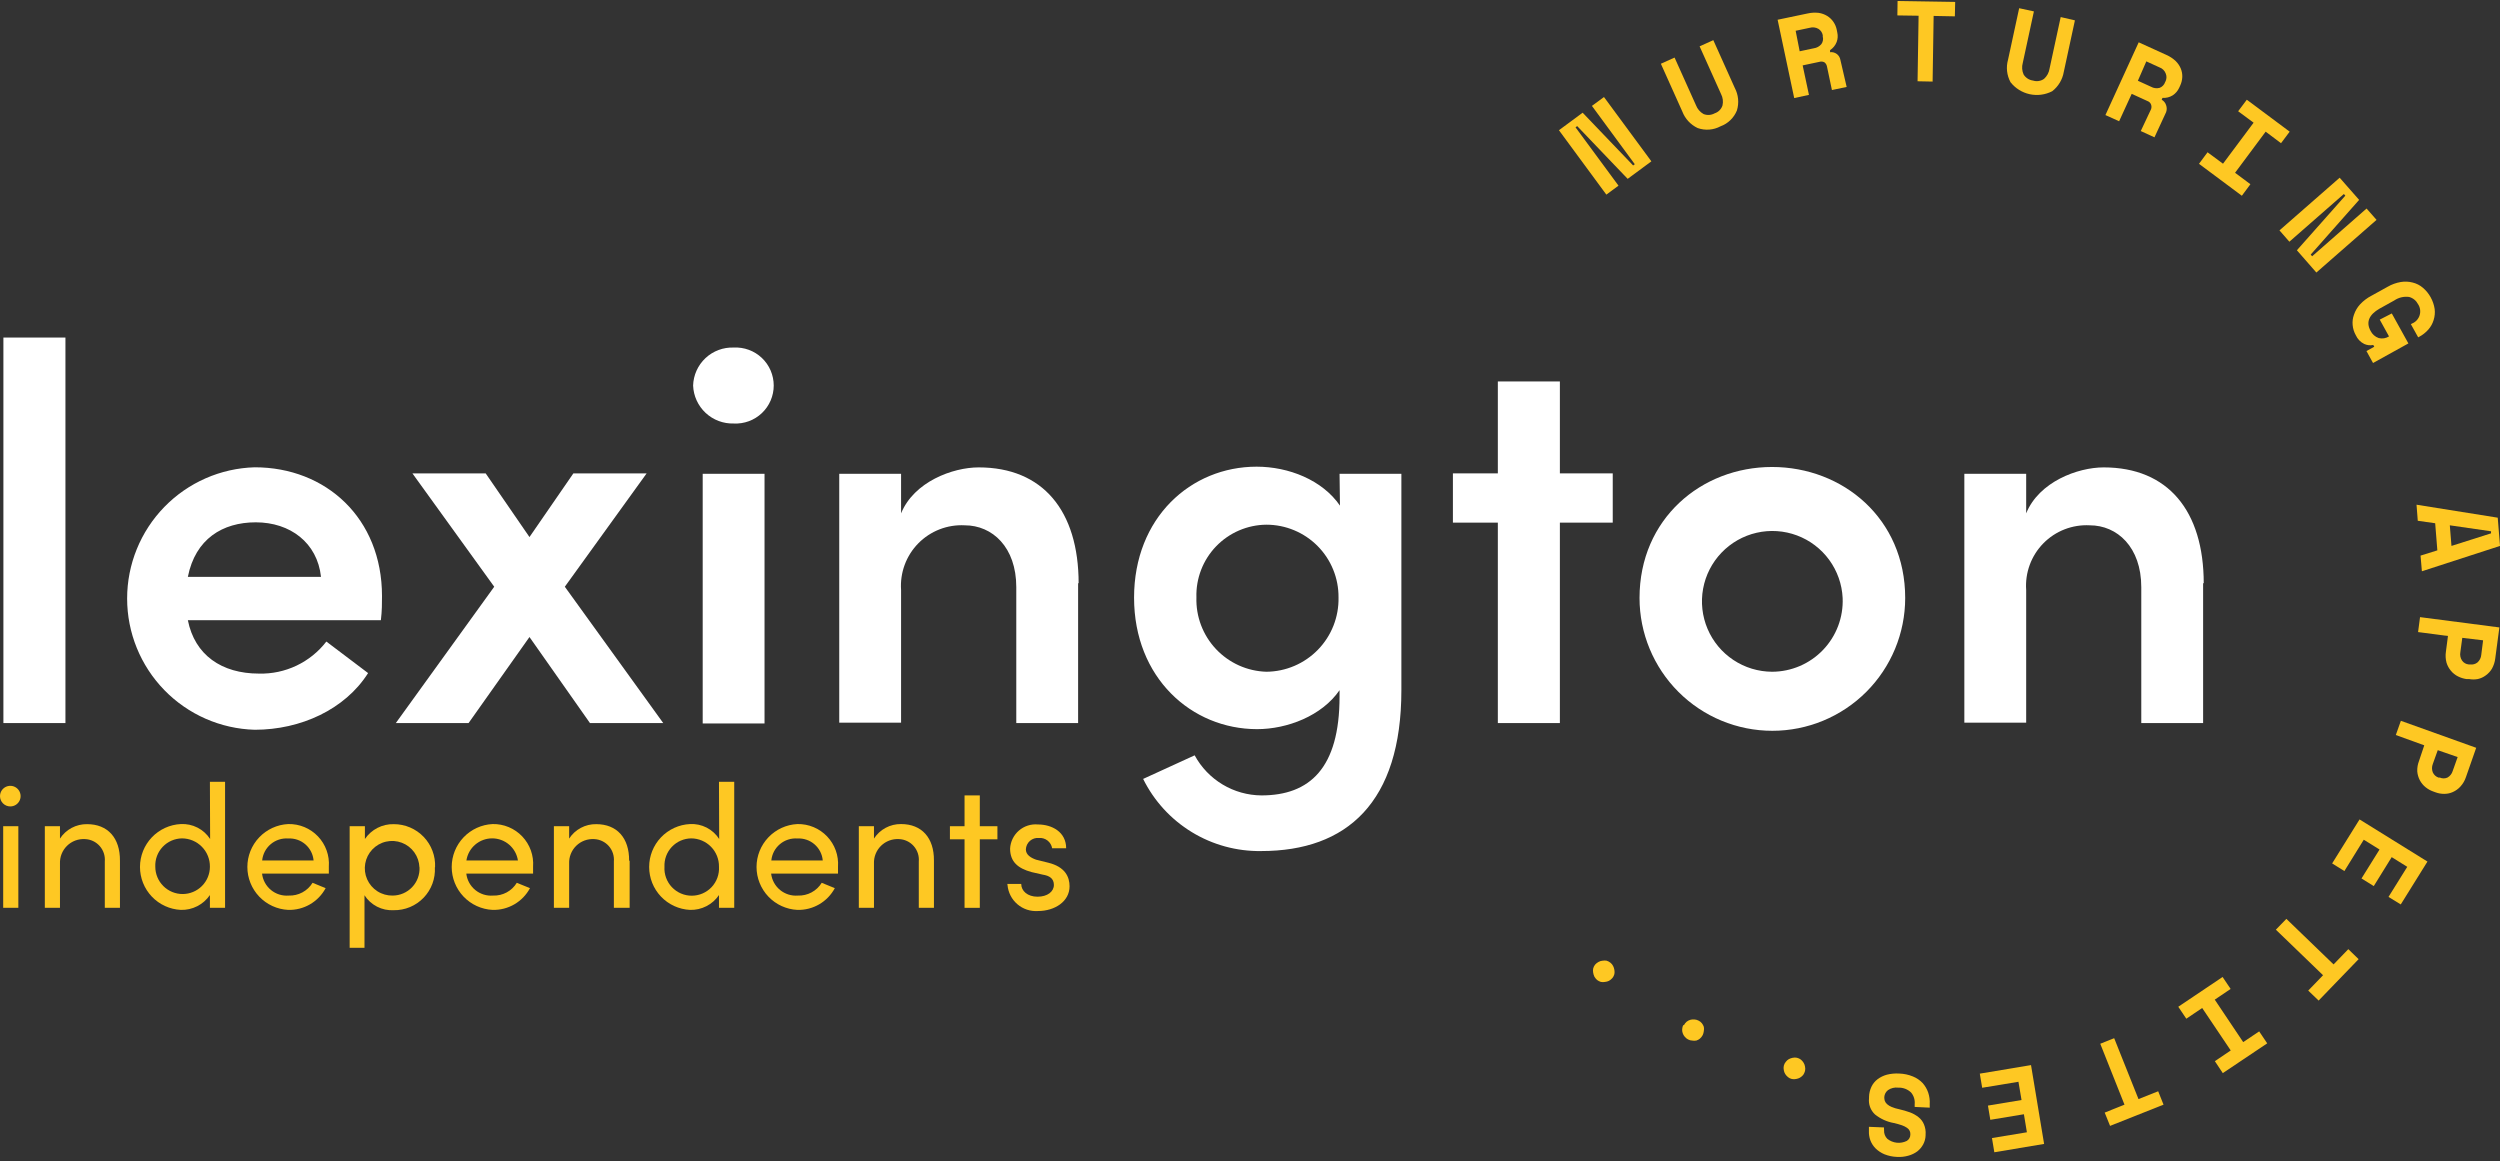 <svg width="480" height="223" viewBox="0 0 480 223" fill="none" xmlns="http://www.w3.org/2000/svg">
<rect x="0" y="0" width="480" height="223" fill="#333333" stroke="none"/>
<g clip-path="url(#clip0_120_227)">
<path d="M12.564 64.81H0.653V138.829H12.564V64.81Z" fill="white"/>
<path d="M61.632 110.753C60.92 104.184 55.696 100.286 49.108 100.286C42.737 100.286 37.513 103.472 36.069 110.753H61.632ZM73.227 119.083H36.069C37.395 125.75 42.539 129.331 49.721 129.331C52.21 129.396 54.679 128.872 56.927 127.803C59.176 126.734 61.14 125.149 62.661 123.178L70.674 129.233C66.242 136.217 57.734 140.115 48.91 140.115C42.349 139.931 36.12 137.195 31.544 132.49C26.969 127.785 24.409 121.481 24.409 114.918C24.409 108.355 26.969 102.05 31.544 97.345C36.12 92.64 42.349 89.904 48.91 89.721C62.562 89.721 73.345 99.475 73.345 114.453C73.345 115.798 73.345 117.322 73.128 119.083" fill="white"/>
<path d="M127.341 138.829H113.273L101.659 122.308L89.966 138.829H75.997L94.892 112.652L79.183 90.888H93.25L101.659 103.115L110.088 90.888H124.155L108.446 112.652L127.341 138.829Z" fill="white"/>
<path d="M134.918 90.967H146.79V138.908H134.918V90.967ZM133.078 74.031C133.106 73.038 133.331 72.061 133.738 71.155C134.146 70.25 134.729 69.434 135.454 68.755C136.179 68.076 137.031 67.548 137.961 67.2C138.891 66.853 139.881 66.693 140.874 66.73C141.863 66.678 142.853 66.829 143.782 67.172C144.712 67.515 145.561 68.043 146.28 68.725C146.999 69.408 147.571 70.229 147.962 71.139C148.353 72.049 148.555 73.03 148.555 74.021C148.555 75.011 148.353 75.992 147.962 76.902C147.571 77.812 146.999 78.634 146.28 79.316C145.561 79.998 144.712 80.527 143.782 80.87C142.853 81.213 141.863 81.363 140.874 81.312C138.877 81.371 136.938 80.639 135.478 79.275C134.018 77.912 133.155 76.027 133.078 74.031Z" fill="white"/>
<path d="M206.998 111.94V138.829H195.127V112.731C195.127 105.035 190.516 100.86 185.234 100.86C183.588 100.772 181.942 101.035 180.405 101.631C178.868 102.227 177.476 103.142 176.32 104.317C175.164 105.492 174.27 106.899 173.699 108.445C173.128 109.991 172.892 111.641 173.006 113.285V138.749H161.135V90.967H173.006V98.565C175.479 92.51 182.899 89.74 187.905 89.74C200.211 89.74 207.097 98.05 207.097 112.019" fill="white"/>
<path d="M256.996 114.71C257.012 112.881 256.665 111.067 255.976 109.373C255.287 107.679 254.269 106.138 252.982 104.84C251.694 103.541 250.162 102.51 248.474 101.807C246.786 101.103 244.975 100.741 243.146 100.741C241.341 100.756 239.557 101.132 237.898 101.846C236.24 102.56 234.741 103.598 233.49 104.899C232.238 106.2 231.259 107.738 230.611 109.423C229.962 111.108 229.656 112.905 229.712 114.71C229.656 116.529 229.96 118.341 230.605 120.043C231.25 121.744 232.225 123.302 233.472 124.627C234.72 125.952 236.217 127.018 237.876 127.764C239.536 128.51 241.327 128.922 243.146 128.975C244.996 128.96 246.824 128.578 248.524 127.85C250.225 127.123 251.764 126.065 253.053 124.737C254.341 123.41 255.353 121.841 256.03 120.119C256.707 118.398 257.035 116.559 256.996 114.71ZM257.194 90.967H269.065V132.517C269.065 154.064 258.599 163.402 242.157 163.402C237.454 163.474 232.828 162.21 228.815 159.759C224.802 157.308 221.566 153.769 219.482 149.552L229.375 145.022C230.628 147.334 232.479 149.268 234.734 150.622C236.989 151.976 239.566 152.7 242.196 152.718C251.456 152.718 257.194 147.495 257.194 133.744V132.517C253.81 137.444 247.143 139.996 241.365 139.996C228.742 139.996 217.741 130.103 217.741 114.749C217.741 99.396 228.643 89.602 241.266 89.602C247.42 89.602 253.89 92.154 257.273 97.081L257.194 90.967Z" fill="white"/>
<path d="M309.646 90.888V100.345H299.496V138.829H287.585V100.345H278.958V90.888H287.585V73.239H299.496V90.888H309.646Z" fill="white"/>
<path d="M353.788 114.809C353.66 112.169 352.761 109.625 351.202 107.491C349.644 105.357 347.494 103.727 345.018 102.802C342.543 101.878 339.85 101.699 337.274 102.289C334.698 102.879 332.352 104.211 330.525 106.12C328.698 108.029 327.471 110.433 326.996 113.032C326.521 115.632 326.819 118.313 327.852 120.746C328.885 123.178 330.609 125.254 332.81 126.716C335.01 128.179 337.592 128.964 340.234 128.975C342.065 128.972 343.877 128.598 345.56 127.877C347.243 127.156 348.763 126.102 350.029 124.779C351.295 123.456 352.28 121.891 352.926 120.178C353.572 118.464 353.865 116.638 353.788 114.809ZM314.79 114.809C314.79 99.613 326.661 89.661 340.234 89.661C353.807 89.661 365.797 99.554 365.797 114.809C365.797 121.573 363.11 128.06 358.328 132.843C353.545 137.626 347.058 140.312 340.294 140.312C333.53 140.312 327.043 137.626 322.26 132.843C317.477 128.06 314.79 121.573 314.79 114.809Z" fill="white"/>
<path d="M422.998 111.94V138.829H411.126V112.731C411.126 105.035 406.496 100.86 401.233 100.86C399.588 100.772 397.943 101.034 396.407 101.63C394.872 102.226 393.48 103.143 392.326 104.318C391.171 105.493 390.28 106.9 389.711 108.446C389.142 109.993 388.908 111.642 389.026 113.285V138.749H377.154V90.967H389.026V98.565C391.479 92.51 398.919 89.74 403.904 89.74C416.231 89.74 423.116 98.05 423.116 112.019" fill="white"/>
<path d="M313.563 31.768L313.88 31.531L305.649 20.332L307.964 18.631L317.065 30.977L312.514 34.34L302.819 24.21L302.503 24.448L310.753 35.646L308.419 37.368L299.317 25.002L303.868 21.638L313.563 31.768Z" fill="#FEC823"/>
<path d="M328.957 7.709L333.072 16.87C333.423 17.529 333.64 18.251 333.711 18.995C333.783 19.738 333.707 20.489 333.488 21.203C333.207 21.904 332.782 22.537 332.24 23.062C331.698 23.587 331.051 23.992 330.342 24.25C329.673 24.609 328.937 24.825 328.181 24.882C327.425 24.94 326.664 24.839 325.949 24.586C324.591 23.946 323.534 22.804 323.001 21.401L318.886 12.24L321.517 11.053L325.633 20.214C325.903 20.925 326.414 21.52 327.077 21.895C327.421 22.032 327.791 22.091 328.161 22.067C328.531 22.043 328.89 21.937 329.214 21.757C329.565 21.642 329.884 21.446 330.145 21.184C330.406 20.923 330.602 20.604 330.718 20.253C330.892 19.512 330.794 18.732 330.441 18.057L326.325 8.896L328.957 7.709Z" fill="#FEC823"/>
<path d="M345.537 9.846L348.248 9.272C348.82 9.196 349.343 8.906 349.712 8.461C349.859 8.25 349.958 8.01 350.002 7.757C350.047 7.504 350.035 7.245 349.969 6.997V6.74C349.919 6.498 349.822 6.268 349.683 6.064C349.543 5.861 349.365 5.687 349.158 5.552C348.907 5.403 348.628 5.307 348.339 5.27C348.05 5.232 347.756 5.254 347.476 5.335L344.765 5.909L345.537 9.846ZM354.559 16.692L351.73 17.285L350.78 12.774C350.726 12.475 350.573 12.203 350.345 12.002C350.202 11.912 350.042 11.852 349.875 11.829C349.708 11.805 349.537 11.817 349.375 11.864L346.111 12.556L347.318 18.215L344.488 18.829L341.303 3.791L347.06 2.585C347.748 2.431 348.457 2.391 349.158 2.466C349.746 2.549 350.312 2.751 350.82 3.059C351.29 3.348 351.694 3.733 352.007 4.187C352.327 4.652 352.55 5.177 352.66 5.73L352.759 6.245C352.897 6.85 352.856 7.483 352.64 8.065C352.392 8.706 351.949 9.252 351.374 9.628V10.024C351.829 9.966 352.288 10.086 352.657 10.359C353.025 10.632 353.274 11.036 353.352 11.488L354.559 16.692Z" fill="#FEC823"/>
<path d="M364.334 0.19L364.294 2.96L368.37 3.02L368.172 15.604L371.061 15.663L371.258 3.059L375.334 3.139L375.394 0.369L364.334 0.19Z" fill="#FEC823"/>
<path d="M398.384 3.91L396.247 13.803C395.998 15.281 395.199 16.61 394.011 17.523C392.684 18.205 391.16 18.405 389.702 18.087C388.243 17.77 386.941 16.954 386.018 15.782C385.305 14.46 385.135 12.913 385.543 11.468L387.68 1.575L390.509 2.189L388.372 12.082C388.164 12.816 388.22 13.6 388.53 14.298C388.725 14.614 388.987 14.883 389.299 15.085C389.61 15.287 389.963 15.417 390.331 15.465C390.684 15.579 391.059 15.609 391.426 15.554C391.794 15.499 392.143 15.361 392.448 15.148C393.025 14.634 393.403 13.934 393.516 13.17L395.653 3.277L398.384 3.91Z" fill="#FEC823"/>
<path d="M410.473 15.505L412.985 16.652C413.49 16.938 414.086 17.015 414.647 16.87C414.892 16.778 415.113 16.632 415.294 16.444C415.476 16.256 415.613 16.029 415.696 15.782L415.815 15.544C415.912 15.316 415.962 15.07 415.962 14.822C415.962 14.574 415.912 14.328 415.815 14.1C415.712 13.829 415.55 13.584 415.341 13.382C415.133 13.18 414.882 13.027 414.608 12.932L412.095 11.785L410.473 15.505ZM413.658 26.367L411.027 25.16L413.005 20.965C413.11 20.678 413.11 20.363 413.005 20.075C412.948 19.918 412.856 19.776 412.736 19.659C412.616 19.543 412.471 19.455 412.313 19.402L409.286 18.017L406.872 23.28L404.24 22.093L410.631 8.125L415.973 10.558C416.623 10.844 417.218 11.238 417.734 11.726C418.16 12.141 418.497 12.639 418.723 13.19C418.926 13.699 419.02 14.245 419 14.792C418.975 15.354 418.84 15.905 418.605 16.415L418.387 16.89C418.12 17.459 417.702 17.944 417.18 18.294C416.591 18.669 415.897 18.843 415.201 18.789L415.043 19.145C415.451 19.373 415.755 19.748 415.894 20.194C416.051 20.628 416.051 21.105 415.894 21.539L413.658 26.367Z" fill="#FEC823"/>
<path d="M431.387 19.145L439.617 25.279L437.955 27.495L435.007 25.279L429.131 33.173L432.079 35.369L430.437 37.585L422.206 31.452L423.848 29.236L426.816 31.432L432.692 23.557L429.725 21.361L431.387 19.145Z" fill="#FEC823"/>
<path d="M443.654 48.883L443.931 49.2L454.378 40.039L456.297 42.215L444.742 52.326L441.003 48.052L450.302 37.566L450.025 37.249L439.559 46.41L437.659 44.233L449.214 34.123L452.953 38.377L443.654 48.883Z" fill="#FEC823"/>
<path d="M459.225 60.181L462.411 65.938L455.624 69.698L454.358 67.402L455.862 66.571L455.664 66.235C455.078 66.358 454.467 66.288 453.923 66.037C453.213 65.684 452.647 65.097 452.32 64.375C451.976 63.767 451.766 63.093 451.707 62.397C451.645 61.726 451.732 61.05 451.964 60.418C452.211 59.684 452.608 59.01 453.132 58.44C453.752 57.773 454.481 57.218 455.288 56.797L458.434 55.056C459.21 54.604 460.061 54.296 460.947 54.146C461.704 54.018 462.479 54.052 463.222 54.245C463.952 54.419 464.631 54.765 465.201 55.254C465.802 55.765 466.305 56.382 466.685 57.074C467.076 57.773 467.337 58.538 467.456 59.33C467.542 60.041 467.475 60.763 467.258 61.447C467.057 62.119 466.713 62.74 466.249 63.267C465.755 63.828 465.166 64.297 464.508 64.652L464.291 64.771L462.886 62.238L463.103 62.12C463.452 61.98 463.764 61.764 464.018 61.488C464.272 61.212 464.461 60.883 464.571 60.524C464.681 60.166 464.71 59.787 464.654 59.416C464.599 59.045 464.461 58.691 464.251 58.38C464.077 58.047 463.837 57.754 463.544 57.519C463.251 57.284 462.912 57.112 462.549 57.015C461.549 56.879 460.534 57.118 459.7 57.688L456.851 59.27C454.873 60.418 454.22 61.843 455.15 63.524C455.467 64.175 456.029 64.673 456.713 64.909C457.047 64.992 457.394 65.006 457.734 64.952C458.074 64.897 458.399 64.775 458.691 64.593L456.911 61.368L459.225 60.181Z" fill="#FEC823"/>
<path d="M470.364 100.86L478.279 102.007V102.403L470.681 104.817L470.364 100.86ZM464.211 99.989L467.555 100.464L467.97 105.668L464.745 106.677L465.003 109.684L480 104.817L479.565 99.396L463.974 96.903L464.211 99.989Z" fill="#FEC823"/>
<path d="M472.759 122.466L472.383 125.256C472.285 125.807 472.406 126.375 472.719 126.838C472.864 127.045 473.053 127.218 473.272 127.344C473.49 127.47 473.734 127.548 473.985 127.571H474.262C474.51 127.607 474.762 127.592 475.003 127.527C475.245 127.463 475.471 127.349 475.667 127.195C476.088 126.825 476.35 126.308 476.399 125.75L476.755 122.941L472.759 122.466ZM470.008 122.11L464.271 121.358L464.646 118.489L479.881 120.467L479.09 126.403C479.012 127.098 478.797 127.771 478.457 128.382C478.151 128.897 477.739 129.342 477.25 129.688C476.797 130.024 476.278 130.261 475.726 130.38C475.177 130.479 474.614 130.479 474.064 130.38H473.55C472.985 130.296 472.437 130.123 471.928 129.866C471.409 129.608 470.951 129.244 470.582 128.797C470.195 128.339 469.906 127.808 469.731 127.234C469.549 126.551 469.509 125.837 469.613 125.137L470.008 122.11Z" fill="#FEC823"/>
<path d="M468.05 144.032L467.1 146.683C466.893 147.204 466.893 147.785 467.1 148.306C467.205 148.536 467.355 148.743 467.542 148.913C467.729 149.083 467.949 149.213 468.188 149.295H468.446C468.676 149.398 468.925 149.451 469.178 149.451C469.43 149.451 469.679 149.398 469.91 149.295C470.398 149.02 470.76 148.566 470.919 148.029L471.868 145.358L468.05 144.032ZM465.458 143.102L459.997 141.124L460.967 138.393L475.43 143.577L473.451 149.236C473.226 149.905 472.862 150.518 472.383 151.036C471.983 151.473 471.498 151.823 470.958 152.065C470.443 152.3 469.883 152.422 469.316 152.421C468.756 152.429 468.2 152.335 467.674 152.144L467.179 151.966C466.641 151.776 466.139 151.495 465.695 151.135C465.249 150.769 464.879 150.319 464.607 149.81C464.328 149.275 464.16 148.69 464.112 148.088C464.09 147.413 464.205 146.74 464.449 146.11L465.458 143.102Z" fill="#FEC823"/>
<path d="M466.071 165.421L460.947 173.651L458.592 172.207L462.193 166.43L459.206 164.57L455.763 170.129L453.408 168.665L456.871 163.106L453.844 161.226L450.124 167.241L447.77 165.777L453.033 157.328L466.071 165.421Z" fill="#FEC823"/>
<path d="M452.854 184.158L445.177 192.111L443.179 190.192L446.028 187.244L436.966 178.499L438.984 176.421L448.046 185.167L450.875 182.238L452.854 184.158Z" fill="#FEC823"/>
<path d="M435.305 200.322L426.777 206.04L425.253 203.745L428.3 201.688L422.82 193.536L419.773 195.594L418.229 193.298L426.737 187.58L428.281 189.876L425.234 191.933L430.694 200.085L433.761 198.027L435.305 200.322Z" fill="#FEC823"/>
<path d="M415.399 212.095L405.131 216.171L404.102 213.618L407.901 212.095L403.251 200.402L405.922 199.333L410.591 211.026L414.371 209.523L415.399 212.095Z" fill="#FEC823"/>
<path d="M380.122 206.139L380.577 208.85L387.542 207.702L388.135 211.204L381.685 212.273L382.14 215.003L388.59 213.935L389.164 217.397L382.457 218.505L382.912 221.236L392.468 219.633L389.956 204.497L380.122 206.139Z" fill="#FEC823"/>
<path d="M361.741 217.021C361.724 217.324 361.772 217.628 361.881 217.911C361.99 218.194 362.158 218.451 362.374 218.664C362.894 219.074 363.519 219.33 364.177 219.4C364.835 219.47 365.5 219.352 366.094 219.059C366.302 218.937 366.474 218.764 366.595 218.556C366.717 218.348 366.782 218.113 366.787 217.872C366.81 217.622 366.77 217.37 366.668 217.14C366.555 216.898 366.377 216.692 366.153 216.547C365.847 216.338 365.514 216.172 365.164 216.052C364.652 215.876 364.13 215.731 363.601 215.617C362.283 215.378 361.045 214.814 360 213.974C359.578 213.583 359.254 213.098 359.055 212.559C358.856 212.019 358.786 211.44 358.853 210.868V210.611C358.87 209.925 359.032 209.251 359.327 208.632C359.599 208.072 359.999 207.584 360.495 207.208C361.034 206.805 361.645 206.51 362.295 206.337C363.058 206.149 363.845 206.076 364.63 206.12C365.533 206.144 366.425 206.331 367.261 206.674C367.971 206.956 368.612 207.388 369.141 207.94C369.612 208.471 369.975 209.09 370.209 209.76C370.453 210.486 370.554 211.252 370.506 212.016V212.669L367.618 212.53V212.016C367.659 211.613 367.619 211.205 367.5 210.818C367.381 210.43 367.186 210.071 366.925 209.76C366.6 209.448 366.215 209.204 365.793 209.044C365.372 208.885 364.922 208.812 364.472 208.83C363.776 208.738 363.071 208.907 362.493 209.305C362.285 209.466 362.114 209.669 361.991 209.901C361.868 210.133 361.797 210.388 361.781 210.65C361.775 210.892 361.808 211.132 361.88 211.363C361.973 211.605 362.122 211.822 362.315 211.996C362.572 212.223 362.867 212.403 363.186 212.53C363.645 212.721 364.122 212.867 364.61 212.965C365.328 213.124 366.036 213.329 366.727 213.579C367.321 213.799 367.875 214.113 368.369 214.509C368.824 214.868 369.178 215.338 369.398 215.874C369.661 216.498 369.77 217.177 369.715 217.852V217.991C369.696 218.592 369.54 219.181 369.26 219.712C368.98 220.233 368.596 220.691 368.132 221.058C367.615 221.439 367.031 221.721 366.411 221.889C365.698 222.093 364.955 222.174 364.214 222.126C363.401 222.098 362.597 221.931 361.84 221.632C361.2 221.369 360.615 220.986 360.119 220.504C359.675 220.06 359.331 219.527 359.11 218.941C358.9 218.365 358.805 217.753 358.833 217.14V216.349L361.721 216.467L361.741 217.021Z" fill="#FEC823"/>
<path d="M342.489 204.636C342.549 204.357 342.678 204.099 342.865 203.884C343.025 203.667 343.227 203.485 343.459 203.35C343.696 203.229 343.949 203.142 344.211 203.092C344.478 203.033 344.755 203.033 345.022 203.092C345.295 203.156 345.551 203.278 345.774 203.449C345.977 203.617 346.15 203.817 346.288 204.042C346.431 204.271 346.525 204.527 346.565 204.794C346.624 205.068 346.624 205.351 346.565 205.625C346.491 205.901 346.371 206.161 346.209 206.397C346.033 206.599 345.826 206.773 345.596 206.911C345.362 207.041 345.108 207.128 344.844 207.168C344.576 207.224 344.3 207.224 344.033 207.168C343.763 207.111 343.512 206.989 343.301 206.812C343.092 206.644 342.912 206.444 342.766 206.219C342.624 205.989 342.53 205.734 342.489 205.467C342.431 205.193 342.431 204.91 342.489 204.636Z" fill="#FEC823"/>
<path d="M323.297 196.86C323.425 196.605 323.599 196.377 323.812 196.187C324.234 195.845 324.774 195.681 325.315 195.732C325.591 195.749 325.861 195.823 326.107 195.95C326.361 196.069 326.584 196.245 326.76 196.464C326.927 196.67 327.054 196.905 327.136 197.157C327.189 197.418 327.189 197.687 327.136 197.948C327.11 198.223 327.036 198.49 326.918 198.74C326.785 198.996 326.604 199.225 326.384 199.412C326.183 199.587 325.947 199.715 325.691 199.788C325.43 199.838 325.161 199.838 324.9 199.788C324.622 199.781 324.351 199.707 324.108 199.571C323.864 199.445 323.648 199.27 323.475 199.056C323.295 198.857 323.16 198.62 323.08 198.364C322.986 198.111 322.952 197.84 322.981 197.572C322.997 197.296 323.071 197.026 323.198 196.781" fill="#FEC823"/>
<path d="M306.262 185.206C306.447 184.996 306.668 184.822 306.915 184.692C307.152 184.556 307.415 184.475 307.687 184.454C307.949 184.406 308.217 184.406 308.478 184.454C308.737 184.535 308.978 184.663 309.191 184.83C309.416 185.004 309.599 185.227 309.725 185.483C309.843 185.72 309.923 185.974 309.962 186.235C310.011 186.497 310.011 186.765 309.962 187.026C309.892 187.301 309.764 187.557 309.586 187.778C309.397 187.989 309.177 188.169 308.934 188.312C308.692 188.433 308.43 188.506 308.162 188.53C307.9 188.578 307.632 188.578 307.37 188.53C307.106 188.449 306.858 188.322 306.638 188.154C306.436 187.971 306.262 187.757 306.124 187.521C306.009 187.276 305.929 187.016 305.887 186.749C305.839 186.488 305.839 186.22 305.887 185.958C305.957 185.683 306.085 185.427 306.262 185.206Z" fill="#FEC823"/>
<path d="M0.613 158.634H3.522V174.304H0.613V158.634ZM0 152.857C0 152.465 0.116 152.083 0.333 151.757C0.551 151.432 0.86 151.178 1.221 151.029C1.583 150.879 1.981 150.84 2.365 150.916C2.748 150.992 3.101 151.181 3.378 151.458C3.654 151.734 3.843 152.087 3.919 152.471C3.995 152.854 3.956 153.252 3.807 153.614C3.657 153.975 3.403 154.284 3.078 154.502C2.752 154.719 2.37 154.835 1.979 154.835C1.454 154.835 0.951 154.627 0.58 154.256C0.208 153.885 0 153.381 0 152.857Z" fill="#FEC823"/>
<path d="M23.03 165.242V174.304H20.122V165.401C20.168 164.867 20.105 164.329 19.936 163.82C19.768 163.311 19.498 162.841 19.143 162.44C18.788 162.038 18.354 161.713 17.87 161.484C17.385 161.255 16.859 161.127 16.323 161.107C15.69 161.068 15.055 161.162 14.461 161.383C13.866 161.605 13.325 161.949 12.872 162.392C12.418 162.836 12.063 163.37 11.83 163.96C11.596 164.55 11.489 165.182 11.515 165.816V174.304H8.606V158.634H11.515V161.008C12.077 160.144 12.85 159.437 13.759 158.952C14.67 158.468 15.688 158.222 16.719 158.238C20.676 158.238 23.07 160.87 23.03 165.262" fill="#FEC823"/>
<path d="M40.303 166.41C40.311 165.701 40.179 164.998 39.914 164.341C39.65 163.684 39.258 163.085 38.762 162.58C38.266 162.074 37.674 161.672 37.022 161.395C36.37 161.119 35.669 160.974 34.961 160.969C34.262 160.976 33.572 161.124 32.932 161.404C32.291 161.683 31.714 162.089 31.234 162.597C30.754 163.105 30.381 163.704 30.137 164.359C29.894 165.014 29.785 165.712 29.817 166.41C29.817 167.8 30.369 169.134 31.352 170.117C32.336 171.101 33.669 171.653 35.06 171.653C36.451 171.653 37.784 171.101 38.767 170.117C39.751 169.134 40.303 167.8 40.303 166.41ZM40.303 150.106H43.212V174.304H40.303V171.851C39.687 172.755 38.852 173.49 37.877 173.988C36.903 174.486 35.818 174.731 34.724 174.7C32.608 174.596 30.613 173.683 29.152 172.149C27.692 170.615 26.877 168.578 26.877 166.459C26.877 164.341 27.692 162.304 29.152 160.77C30.613 159.236 32.608 158.322 34.724 158.219C35.83 158.162 36.931 158.397 37.917 158.9C38.904 159.404 39.74 160.158 40.343 161.087L40.303 150.106Z" fill="#FEC823"/>
<path d="M60.208 165.203C60.102 164.006 59.535 162.898 58.627 162.111C57.719 161.325 56.54 160.922 55.341 160.988C54.122 160.9 52.916 161.291 51.981 162.078C51.046 162.865 50.456 163.987 50.335 165.203H60.208ZM63.057 167.735H50.315C50.455 168.966 51.068 170.093 52.024 170.88C52.981 171.667 54.206 172.05 55.44 171.95C56.351 171.982 57.254 171.772 58.057 171.341C58.86 170.91 59.534 170.274 60.01 169.496L62.523 170.525C61.83 171.818 60.792 172.893 59.524 173.631C58.255 174.368 56.807 174.738 55.341 174.7C53.225 174.596 51.23 173.683 49.77 172.149C48.309 170.615 47.494 168.578 47.494 166.459C47.494 164.341 48.309 162.304 49.77 160.77C51.23 159.236 53.225 158.322 55.341 158.219C56.405 158.194 57.463 158.392 58.447 158.8C59.43 159.208 60.318 159.817 61.052 160.589C61.786 161.36 62.35 162.276 62.709 163.279C63.069 164.281 63.214 165.348 63.136 166.41C63.136 166.865 63.136 167.28 63.136 167.735" fill="#FEC823"/>
<path d="M80.528 166.528C80.492 165.496 80.153 164.496 79.551 163.656C78.95 162.815 78.113 162.172 77.147 161.805C76.181 161.439 75.128 161.366 74.12 161.596C73.113 161.826 72.195 162.349 71.484 163.098C70.773 163.848 70.299 164.791 70.122 165.809C69.945 166.828 70.073 167.875 70.489 168.821C70.906 169.767 71.593 170.569 72.463 171.125C73.334 171.682 74.35 171.969 75.383 171.95C76.083 171.948 76.775 171.804 77.418 171.528C78.06 171.251 78.64 170.848 79.123 170.341C79.605 169.835 79.98 169.236 80.225 168.581C80.47 167.925 80.579 167.227 80.547 166.528H80.528ZM83.496 166.528C83.555 167.598 83.394 168.669 83.022 169.674C82.65 170.678 82.074 171.596 81.332 172.368C80.589 173.14 79.695 173.751 78.706 174.163C77.716 174.574 76.653 174.777 75.581 174.759C74.478 174.819 73.378 174.584 72.394 174.08C71.411 173.576 70.578 172.821 69.982 171.89V181.981H67.133V158.634H70.061V161.087C70.675 160.184 71.505 159.45 72.477 158.952C73.448 158.454 74.53 158.209 75.621 158.238C76.691 158.237 77.75 158.453 78.734 158.873C79.718 159.293 80.607 159.908 81.347 160.681C82.087 161.454 82.662 162.369 83.038 163.371C83.414 164.372 83.583 165.44 83.535 166.509" fill="#FEC823"/>
<path d="M99.442 165.203C99.259 164.023 98.66 162.947 97.753 162.17C96.846 161.393 95.691 160.966 94.496 160.966C93.302 160.966 92.147 161.393 91.24 162.17C90.332 162.947 89.733 164.023 89.55 165.203H99.442ZM102.292 167.735H89.53C89.674 168.967 90.291 170.095 91.251 170.881C92.211 171.667 93.438 172.05 94.674 171.95C95.582 171.983 96.483 171.773 97.283 171.342C98.083 170.91 98.753 170.273 99.225 169.496L101.757 170.525C101.065 171.818 100.026 172.893 98.758 173.631C97.49 174.368 96.042 174.738 94.575 174.7C92.46 174.596 90.465 173.683 89.004 172.149C87.543 170.615 86.728 168.577 86.728 166.459C86.728 164.341 87.543 162.304 89.004 160.77C90.465 159.236 92.46 158.322 94.575 158.219C95.638 158.196 96.694 158.396 97.675 158.806C98.656 159.215 99.541 159.825 100.273 160.596C101.005 161.367 101.568 162.282 101.926 163.284C102.283 164.285 102.428 165.349 102.351 166.41C102.351 166.865 102.351 167.28 102.351 167.735" fill="#FEC823"/>
<path d="M120.89 165.242V174.304H117.863V165.401C117.909 164.868 117.846 164.332 117.679 163.824C117.512 163.316 117.244 162.848 116.891 162.446C116.538 162.045 116.107 161.72 115.624 161.49C115.142 161.259 114.618 161.129 114.084 161.107C113.451 161.068 112.816 161.162 112.222 161.383C111.627 161.605 111.086 161.949 110.633 162.392C110.179 162.836 109.824 163.37 109.591 163.96C109.357 164.55 109.25 165.182 109.276 165.816V174.304H106.348V158.634H109.276V161.008C109.837 160.143 110.609 159.434 111.519 158.95C112.43 158.465 113.448 158.22 114.48 158.238C118.437 158.238 120.831 160.87 120.791 165.262" fill="#FEC823"/>
<path d="M138.044 166.41C138.055 165.702 137.925 165 137.663 164.343C137.4 163.686 137.011 163.087 136.516 162.581C136.021 162.075 135.431 161.672 134.78 161.396C134.129 161.119 133.429 160.974 132.722 160.969C132.023 160.976 131.333 161.124 130.692 161.404C130.052 161.683 129.475 162.089 128.995 162.597C128.514 163.105 128.142 163.704 127.898 164.359C127.655 165.014 127.546 165.712 127.578 166.41C127.534 167.124 127.636 167.84 127.88 168.513C128.123 169.186 128.501 169.802 128.991 170.324C129.482 170.845 130.073 171.26 130.73 171.544C131.387 171.828 132.095 171.975 132.811 171.975C133.527 171.975 134.235 171.828 134.892 171.544C135.548 171.26 136.14 170.845 136.631 170.324C137.121 169.802 137.499 169.186 137.742 168.513C137.985 167.84 138.088 167.124 138.044 166.41ZM138.044 150.106H140.972V174.304H138.044V171.851C137.432 172.755 136.602 173.49 135.63 173.988C134.658 174.486 133.576 174.731 132.484 174.7C130.369 174.596 128.374 173.683 126.913 172.149C125.452 170.615 124.638 168.577 124.638 166.459C124.638 164.341 125.452 162.304 126.913 160.77C128.374 159.236 130.369 158.322 132.484 158.219C133.588 158.159 134.688 158.393 135.671 158.897C136.655 159.401 137.487 160.157 138.084 161.087L138.044 150.106Z" fill="#FEC823"/>
<path d="M157.969 165.203C157.863 164.006 157.296 162.898 156.388 162.111C155.479 161.325 154.301 160.922 153.102 160.988C151.883 160.9 150.677 161.291 149.742 162.078C148.807 162.865 148.216 163.987 148.096 165.203H157.969ZM160.818 167.735H148.056C148.201 168.967 148.818 170.095 149.777 170.881C150.737 171.667 151.964 172.05 153.201 171.95C154.111 171.982 155.015 171.772 155.818 171.341C156.621 170.91 157.295 170.274 157.771 169.496L160.284 170.525C159.591 171.818 158.553 172.893 157.284 173.631C156.016 174.368 154.568 174.738 153.102 174.7C150.986 174.596 148.991 173.683 147.53 172.149C146.07 170.615 145.255 168.577 145.255 166.459C145.255 164.341 146.07 162.304 147.53 160.77C148.991 159.236 150.986 158.322 153.102 158.219C154.165 158.197 155.222 158.397 156.204 158.806C157.186 159.215 158.072 159.825 158.806 160.595C159.539 161.366 160.104 162.281 160.464 163.282C160.824 164.283 160.972 165.348 160.897 166.41C160.897 166.865 160.897 167.28 160.897 167.735" fill="#FEC823"/>
<path d="M179.317 165.242V174.304H176.409V165.401C176.455 164.867 176.392 164.329 176.223 163.82C176.055 163.311 175.785 162.841 175.43 162.44C175.075 162.038 174.641 161.713 174.157 161.484C173.672 161.255 173.146 161.127 172.61 161.107C171.977 161.068 171.342 161.162 170.748 161.383C170.153 161.605 169.612 161.949 169.159 162.392C168.706 162.836 168.351 163.37 168.117 163.96C167.883 164.55 167.776 165.182 167.802 165.816V174.304H164.894V158.634H167.802V161.008C168.362 160.14 169.133 159.429 170.043 158.941C170.954 158.453 171.973 158.204 173.006 158.219C176.963 158.219 179.357 160.85 179.317 165.242Z" fill="#FEC823"/>
<path d="M191.505 158.634V161.147H188.122V174.304H185.193V161.147H182.384V158.634H185.193V152.718H188.122V158.634H191.505Z" fill="#FEC823"/>
<path d="M193.404 169.714H196.075C196.075 171.059 197.282 172.167 199.202 172.167C201.121 172.167 202.347 171.178 202.347 169.912C202.347 168.646 201.457 168.131 200.211 167.933L198.054 167.439C195.442 166.726 193.939 165.46 193.939 162.927C193.973 162.267 194.141 161.619 194.432 161.025C194.723 160.431 195.131 159.901 195.632 159.469C196.133 159.036 196.716 158.71 197.346 158.508C197.977 158.307 198.642 158.235 199.3 158.298C201.952 158.298 204.702 159.722 204.702 162.868H202.011C201.914 162.281 201.599 161.752 201.13 161.385C200.661 161.019 200.072 160.842 199.479 160.89C199.167 160.86 198.854 160.894 198.556 160.989C198.259 161.085 197.984 161.24 197.749 161.446C197.514 161.652 197.323 161.903 197.188 162.185C197.053 162.467 196.978 162.774 196.966 163.086C196.966 164.154 197.975 164.728 198.944 165.064L201.259 165.638C204.524 166.43 205.355 168.388 205.355 170.169C205.355 173.078 202.525 174.918 199.281 174.918C197.849 175.016 196.435 174.55 195.344 173.617C194.252 172.685 193.57 171.362 193.444 169.932" fill="#FEC823"/>
</g>
<defs>
<clipPath id="clip0_120_227">
<rect width="480" height="221.975" fill="white" transform="translate(0 0.19)"/>
</clipPath>
</defs>
</svg>
